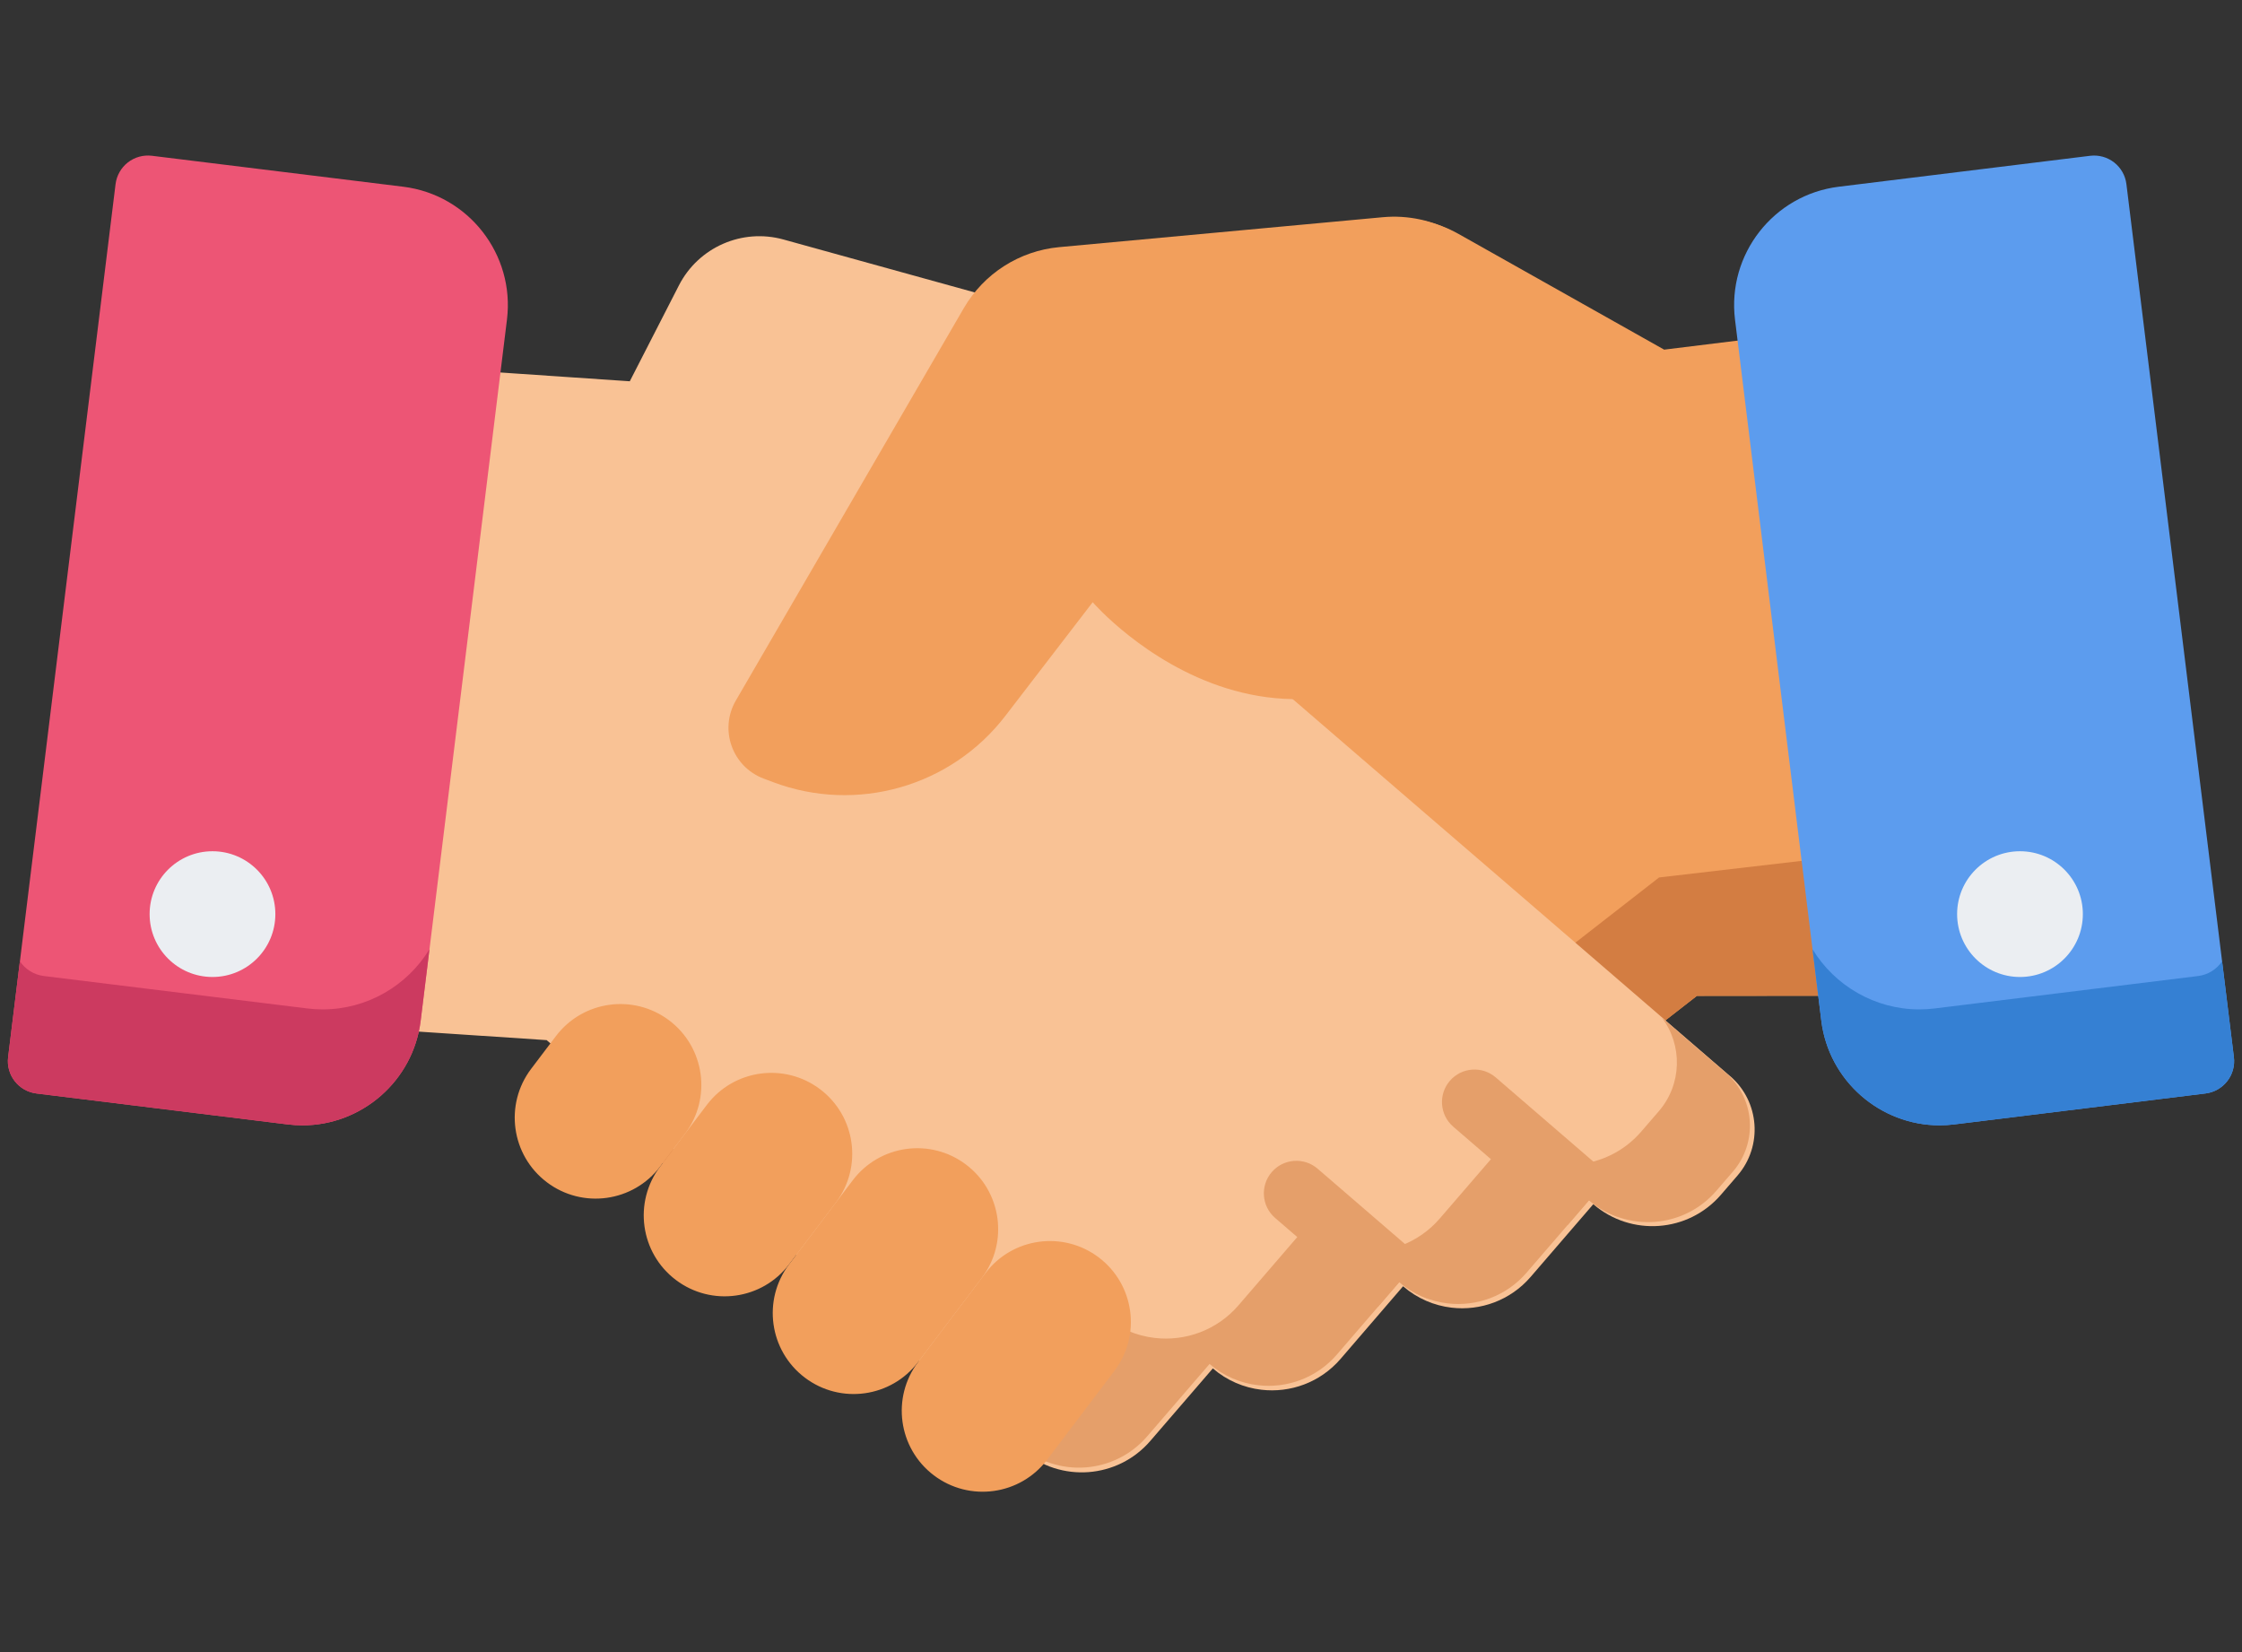 <?xml version="1.0" encoding="UTF-8" standalone="no"?>
<svg
   xmlns:dc="http://purl.org/dc/elements/1.1/"
   xmlns:cc="http://creativecommons.org/ns#"
   xmlns:rdf="http://www.w3.org/1999/02/22-rdf-syntax-ns#"
   xmlns:svg="http://www.w3.org/2000/svg"
   xmlns="http://www.w3.org/2000/svg"
   style="fill:none"
   id="svg44"
   version="1.1"
   height="56"
   width="76">
  <rect width="100%" height="100%" fill="#333333" stroke="none"/>
  <defs
     id="defs48">
    <linearGradient
       id="linearGradient-1"
       y2="40.172"
       x2="154.981"
       y1="40.172"
       x1="218.8"
       gradientTransform="scale(1.609,0.622)"
       gradientUnits="userSpaceOnUse">
      <stop
         id="stop825"
         offset="0%"
         stop-color="#1F5CD7" />
      <stop
         id="stop827"
         offset="100%"
         stop-color="#02AEFF" />
    </linearGradient>
    <clipPath
       clipPathUnits="userSpaceOnUse"
       id="clipPath10271">
      <path
         d="m 413.742,90.435 c -0.057,-4.494 4.005,-7.002 7.065,-8.493 3.144,-1.53 4.2,-2.511 4.188,-3.879 -0.024,-2.094 -2.508,-3.018 -4.833,-3.054 -4.056,-0.063 -6.414,1.095 -8.289,1.971 l -1.461,-6.837 c 1.881,-0.867 5.364,-1.623 8.976,-1.656 8.478,0 14.025,4.185 14.055,10.674 0.033,8.235 -11.391,8.691 -11.313,12.372 0.027,1.116 1.092,2.307 3.426,2.61 1.155,0.153 4.344,0.27 7.959,-1.395 l 1.419,6.615 c -1.944,0.708 -4.443,1.386 -7.554,1.386 -7.98,0 -13.593,-4.242 -13.638,-10.314 m 34.827,9.744 c -1.548,0 -2.853,-0.903 -3.435,-2.289 l -12.111,-28.917 8.472,0 1.686,4.659 10.353,0 0.978,-4.659 7.467,0 -6.516,31.206 -6.894,0 m 1.185,-8.43 2.445,-11.718 -6.696,0 4.251,11.718 m -46.284,8.43 -6.678,-31.206 8.073,0 6.675,31.206 -8.07,0 m -11.943,0 -8.403,-21.24 -3.399,18.06 c -0.399,2.016 -1.974,3.18 -3.723,3.18 l -13.737,0 -0.192,-0.906 c 2.82,-0.612 6.024,-1.599 7.965,-2.655 1.188,-0.645 1.527,-1.209 1.917,-2.742 l 6.438,-24.903 8.532,0 13.08,31.206 -8.478,0"
         id="path10273" />
    </clipPath>
    <linearGradient
       x1="0"
       y1="0"
       x2="1"
       y2="0"
       gradientUnits="userSpaceOnUse"
       gradientTransform="matrix(84.2,31.009,31.009,-84.2,19.512,-27.419)"
       spreadMethod="pad"
       id="linearGradient10277">
      <stop
         style="stop-opacity:1;stop-color:#222357"
         offset="0"
         id="stop10279" />
      <stop
         style="stop-opacity:1;stop-color:#254aa5"
         offset="1"
         id="stop10281" />
    </linearGradient>
  </defs>
  <g
     transform="translate(-0.227,5.17)"
     id="g8169">
    <path
       style="fill:#f29f5c;stroke-width:0.147"
       d="m 62.143,21.813 -1.917,-15.573 -3.592,0.442 0.002,-0.002 -6.964,-3.919 C 48.928,2.342 48.075,2.16 47.226,2.239 L 36.23,3.256 C 34.878,3.381 33.67,4.152 32.988,5.326 L 25.237,18.667 c -0.572,0.985 -0.123,2.248 0.943,2.651 l 0.317,0.12 c 0.61,0.23 1.237,0.364 1.863,0.416 l -0.982,0.855 -1.965,1.712 -5.588,4.767 c -0.995,0.867 -1.098,2.374 -0.232,3.369 l 0.567,0.649 c 1.113,1.276 3.05,1.409 4.328,0.296 l 2.136,2.45 c 0.694,0.797 1.712,1.15 2.689,1.03 0.587,-0.072 1.16,-0.316 1.639,-0.734 l 2.133,2.45 c 0.697,0.799 1.714,1.15 2.691,1.03 0.587,-0.072 1.161,-0.314 1.639,-0.732 l 1.159,1.002 c 1.113,1.278 3.052,1.411 4.331,0.297 l 1.576,-1.375 13.25,-10.32 0.014,-0.013 5.228,-0.005 z"
       id="path7170" />
    <path
       style="fill:#d37d42;stroke-width:0.147"
       d="m 56.464,24.573 -0.014,0.013 -13.25,10.32 -1.576,1.375 c -1.278,1.113 -3.218,0.981 -4.331,-0.297 l -1.159,-1.002 c -0.479,0.418 -1.052,0.66 -1.639,0.732 -0.977,0.12 -1.994,-0.23 -2.691,-1.03 l -2.133,-2.45 c -0.479,0.418 -1.052,0.662 -1.639,0.734 -0.977,0.12 -1.995,-0.232 -2.689,-1.03 l -2.136,-2.45 c -1.095,0.953 -2.671,0.99 -3.8,0.181 -0.579,0.873 -0.533,2.057 0.189,2.886 l 0.567,0.649 c 1.113,1.276 3.05,1.409 4.328,0.296 l 2.136,2.45 c 0.694,0.797 1.712,1.15 2.689,1.03 0.587,-0.072 1.16,-0.316 1.639,-0.734 l 2.133,2.45 c 0.697,0.799 1.714,1.15 2.691,1.03 0.587,-0.072 1.161,-0.314 1.639,-0.732 l 1.159,1.002 c 1.113,1.278 3.052,1.411 4.331,0.297 l 1.576,-1.375 13.25,-10.32 0.014,-0.013 5.228,-0.005 -0.578,-4.698 z"
       id="path7172" />
    <path
       style="fill:#f9c295;stroke-width:0.147"
       d="M 58.877,31.309 51.778,25.188 49.803,23.487 48.391,22.271 42.317,17.035 43.019,11.064 C 43.256,9.044 41.985,7.154 40.025,6.612 L 26.785,2.948 c -1.401,-0.388 -2.881,0.262 -3.544,1.556 l -1.665,3.25 -7.147,-0.485 -1.831,15.583 -0.796,6.772 6.957,0.463 0.014,0.013 14.534,12.528 1.584,1.366 c 1.285,1.106 3.223,0.963 4.329,-0.321 l 2.12,-2.459 c 0.481,0.416 1.056,0.654 1.643,0.723 0.978,0.115 1.993,-0.241 2.686,-1.044 L 47.789,38.43 c 0.481,0.416 1.055,0.656 1.643,0.725 0.978,0.115 1.993,-0.243 2.683,-1.045 l 2.122,-2.462 c 1.285,1.106 3.221,0.963 4.327,-0.32 l 0.563,-0.653 c 0.861,-0.999 0.749,-2.507 -0.25,-3.368 z"
       id="path7174" />
    <g
       transform="matrix(0.147,0,0,0.147,0.493,-14.904)"
       id="g7182">
      <path
         style="fill:#e59f6a"
         d="m 396.101,313.533 -14.671,-12.65 c 4.768,6.323 4.67,15.318 -0.711,21.564 l -4.057,4.699 c -7.964,9.235 -21.908,10.267 -31.16,2.301 l -15.284,17.728 c -4.969,5.771 -12.282,8.351 -19.326,7.524 -4.233,-0.497 -8.37,-2.228 -11.834,-5.223 l -15.268,17.73 c -4.987,5.785 -12.298,8.349 -19.342,7.522 -4.233,-0.497 -8.372,-2.212 -11.836,-5.207 l -15.266,17.714 c -2.876,3.341 -6.539,5.592 -10.474,6.752 l 6.499,5.607 c 8.715,7.504 21.866,6.534 29.37,-2.181 l 14.38,-16.686 c 3.263,2.821 7.162,4.436 11.15,4.905 6.635,0.779 13.523,-1.636 18.221,-7.086 l 14.382,-16.701 c 3.263,2.821 7.16,4.452 11.148,4.92 6.635,0.78 13.524,-1.651 18.205,-7.088 l 14.397,-16.7 c 8.715,7.504 21.851,6.532 29.353,-2.168 l 3.822,-4.427 c 5.841,-6.781 5.083,-17.007 -1.698,-22.849 z"
         id="path7176" />
      <path
         style="fill:#e59f6a"
         d="M 369.5,337.416 343.108,314.66 c -3.135,-2.704 -7.872,-2.354 -10.578,0.783 -2.705,3.137 -2.354,7.873 0.783,10.578 l 26.345,22.716 4.966,-5.76 c 1.982,1.707 4.199,2.952 6.52,3.791 1.713,-3.049 1.106,-6.981 -1.644,-9.352 z"
         id="path7178" />
      <path
         style="fill:#e59f6a"
         d="m 327.303,365.627 c 1.807,-3.065 1.228,-7.074 -1.562,-9.48 l -23.708,-20.441 c -3.137,-2.704 -7.872,-2.354 -10.578,0.783 -2.705,3.137 -2.354,7.873 0.783,10.578 l 23.708,20.441 c 0.01,0.008 0.02,0.015 0.03,0.023 l 4.898,-5.688 c 1.953,1.689 4.137,2.942 6.429,3.784 z"
         id="path7180" />
    </g>
    <g
       transform="matrix(0.147,0,0,0.147,0.493,-14.904)"
       id="g7194">
      <path
         style="fill:#f29f5c"
         d="m 126.385,305.135 -5.713,7.544 c -6.221,8.215 -4.605,19.918 3.61,26.14 v 0 c 8.215,6.221 19.918,4.605 26.14,-3.61 l 5.713,-7.544 c 6.221,-8.215 4.605,-19.918 -3.61,-26.14 v 0 c -8.215,-6.221 -19.919,-4.605 -26.14,3.61 z"
         id="path7184" />
      <path
         style="fill:#f29f5c"
         d="m 161.181,321.002 -10.759,14.207 c -6.221,8.215 -4.605,19.918 3.61,26.14 v 0 c 8.215,6.221 19.918,4.605 26.14,-3.61 l 10.759,-14.207 c 6.221,-8.215 4.605,-19.918 -3.61,-26.14 v 0 c -8.216,-6.221 -19.919,-4.605 -26.14,3.61 z"
         id="path7186" />
      <path
         style="fill:#f29f5c"
         d="m 194.834,338.377 -14.663,19.362 c -6.221,8.215 -4.605,19.918 3.61,26.14 v 0 c 8.215,6.221 19.918,4.605 26.14,-3.61 l 14.663,-19.362 c 6.221,-8.215 4.605,-19.918 -3.61,-26.14 v 0 c -8.215,-6.222 -19.918,-4.605 -26.14,3.61 z"
         id="path7188" />
      <path
         style="fill:#f29f5c"
         d="m 225.435,359.783 -15.514,20.485 c -6.221,8.215 -4.605,19.918 3.61,26.14 v 0 c 8.215,6.221 19.918,4.605 26.14,-3.61 l 15.514,-20.485 c 6.221,-8.215 4.605,-19.918 -3.61,-26.14 v 0 c -8.216,-6.221 -19.919,-4.605 -26.14,3.61 z"
         id="path7190" />
      <path
         style="fill:#f29f5c"
         d="m 380.89,146.433 -47.25,-26.591 c -5.04,-2.836 -10.824,-4.07 -16.583,-3.538 l -74.606,6.9 c -9.171,0.848 -17.366,6.081 -21.993,14.045 l -52.584,90.508 c -3.883,6.684 -0.835,15.254 6.396,17.985 l 2.151,0.812 c 19.275,7.28 41.043,1.085 53.596,-15.252 l 20.147,-26.22 c 0,0 48.429,56.073 101.749,-9.41"
         id="path7192" />
    </g>
    <path
       style="fill:#5c9cee;stroke-width:0.147"
       d="M 75.952,30.663 72.309,1.073 C 72.274,0.782 72.124,0.517 71.893,0.336 71.661,0.156 71.368,0.075 71.077,0.111 L 62.559,1.159 c -2.212,0.272 -3.79,2.294 -3.518,4.506 l 2.925,23.76 c 0.252,2.045 1.999,3.549 4.009,3.549 0.164,0 0.33,-0.01 0.497,-0.031 l 8.518,-1.049 c 0.606,-0.075 1.037,-0.626 0.962,-1.232 z"
       id="path7196" />
    <path
       style="fill:#3580d3;stroke-width:0.147"
       d="m 75.952,30.663 -0.4,-3.248 c -0.181,0.266 -0.471,0.456 -0.815,0.499 l -8.929,1.099 c -0.175,0.022 -0.349,0.032 -0.521,0.032 -1.503,0 -2.866,-0.802 -3.619,-2.04 l 0.298,2.421 c 0.252,2.045 1.999,3.549 4.009,3.549 0.164,0 0.33,-0.01 0.497,-0.031 l 8.518,-1.049 c 0.606,-0.075 1.037,-0.626 0.962,-1.232 z"
       id="path7198" />
    <path
       style="fill:#ed5575;stroke-width:0.147"
       d="M 13.894,1.159 5.376,0.11 C 5.085,0.075 4.792,0.156 4.561,0.336 4.33,0.517 4.18,0.782 4.144,1.073 L 0.502,30.663 c -0.075,0.606 0.356,1.158 0.962,1.232 l 8.518,1.049 c 0.167,0.02 0.333,0.031 0.497,0.031 2.01,0 3.757,-1.503 4.009,-3.549 L 17.412,5.665 C 17.685,3.453 16.106,1.431 13.894,1.159 Z"
       id="path7200" />
    <path
       style="fill:#cc3a60;stroke-width:0.147"
       d="M 0.502,30.663 0.901,27.415 c 0.181,0.266 0.471,0.456 0.815,0.499 l 8.929,1.099 c 0.175,0.022 0.349,0.032 0.521,0.032 1.503,0 2.866,-0.802 3.619,-2.04 l -0.298,2.421 c -0.252,2.045 -1.999,3.549 -4.009,3.549 -0.164,0 -0.33,-0.01 -0.497,-0.031 L 1.464,31.895 C 0.858,31.82 0.427,31.269 0.502,30.663 Z"
       id="path7202" />
    <g
       transform="matrix(0.147,0,0,0.147,0.493,-14.904)"
       id="g7208">
      <circle
         style="fill:#ebeef2"
         cx="464"
         cy="277.001"
         r="14.498"
         id="circle7204" />
      <circle
         style="fill:#ebeef2"
         cx="47.19"
         cy="277.001"
         r="14.498"
         id="circle7206" />
    </g>
    <g
       transform="matrix(0.147,0,0,0.147,0.493,-14.904)"
       id="g7210" />
    <g
       transform="matrix(0.147,0,0,0.147,0.493,-14.904)"
       id="g7212" />
    <g
       transform="matrix(0.147,0,0,0.147,0.493,-14.904)"
       id="g7214" />
    <g
       transform="matrix(0.147,0,0,0.147,0.493,-14.904)"
       id="g7216" />
    <g
       transform="matrix(0.147,0,0,0.147,0.493,-14.904)"
       id="g7218" />
    <g
       transform="matrix(0.147,0,0,0.147,0.493,-14.904)"
       id="g7220" />
    <g
       transform="matrix(0.147,0,0,0.147,0.493,-14.904)"
       id="g7222" />
    <g
       transform="matrix(0.147,0,0,0.147,0.493,-14.904)"
       id="g7224" />
    <g
       transform="matrix(0.147,0,0,0.147,0.493,-14.904)"
       id="g7226" />
    <g
       transform="matrix(0.147,0,0,0.147,0.493,-14.904)"
       id="g7228" />
    <g
       transform="matrix(0.147,0,0,0.147,0.493,-14.904)"
       id="g7230" />
    <g
       transform="matrix(0.147,0,0,0.147,0.493,-14.904)"
       id="g7232" />
    <g
       transform="matrix(0.147,0,0,0.147,0.493,-14.904)"
       id="g7234" />
    <g
       transform="matrix(0.147,0,0,0.147,0.493,-14.904)"
       id="g7236" />
    <g
       transform="matrix(0.147,0,0,0.147,0.493,-14.904)"
       id="g7238" />
  </g>
</svg>

